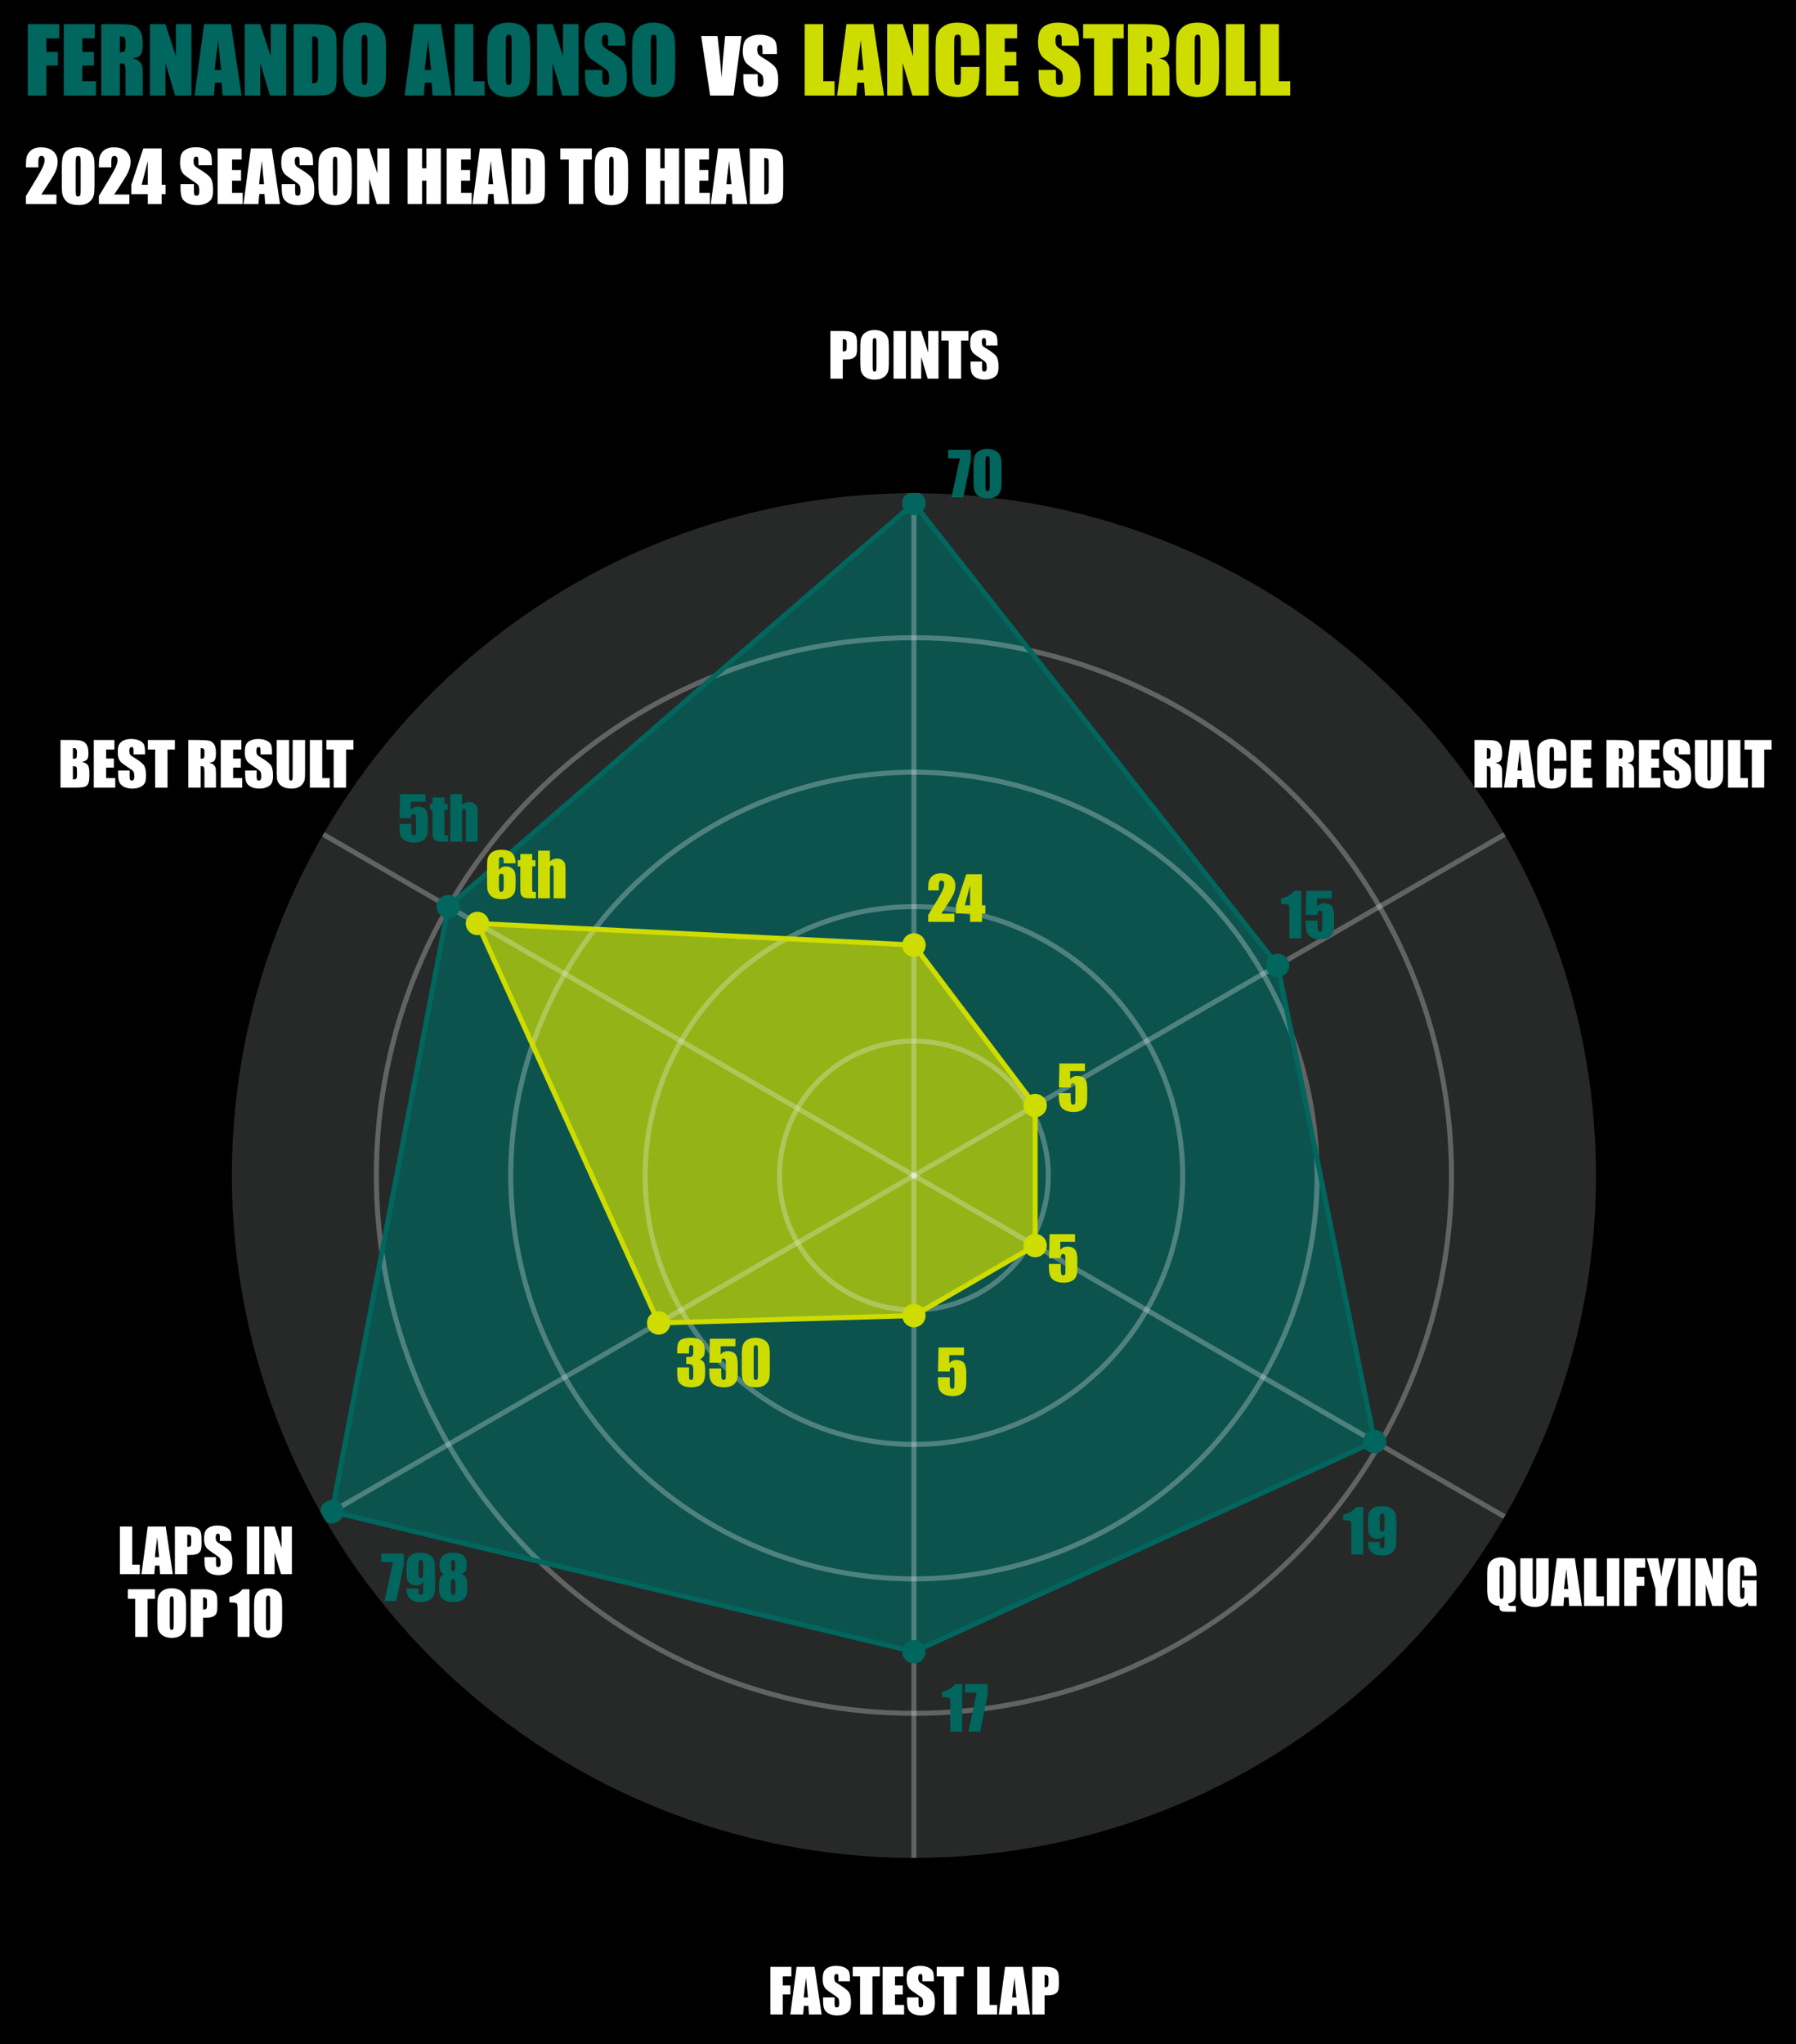 <?xml version="1.0" encoding="UTF-8" standalone="no"?> <svg xmlns="http://www.w3.org/2000/svg" xmlns:xlink="http://www.w3.org/1999/xlink" height="610.688pt" version="1.1" viewBox="0 0 536.782 610.688" width="536.782pt"><defs><style type="text/css">*{stroke-linecap:butt;stroke-linejoin:round;}</style></defs><g id="figure_1"><g id="patch_1"><path d="M 0 610.688 L 536.782 610.688 L 536.782 0 L 0 0 z "></path></g><g id="axes_1"><g id="patch_2"><path d="M 477 351.193 C 477 324.423 471.727 297.914 461.483 273.183 C 451.239 248.451 436.222 225.978 417.294 207.049 C 398.365 188.12 375.892 173.104 351.16 162.86 C 326.428 152.616 299.919 147.343 273.15 147.343 C 246.381 147.343 219.872 152.616 195.14 162.86 C 170.408 173.104 147.935 188.12 129.006 207.049 C 110.078 225.978 95.061 248.451 84.817 273.183 C 74.573 297.914 69.3 324.423 69.3 351.193 C 69.3 377.962 74.573 404.471 84.817 429.203 C 95.061 453.934 110.078 476.408 129.006 495.336 C 147.935 514.265 170.408 529.281 195.14 539.525 C 219.872 549.77 246.381 555.043 273.15 555.043 C 299.919 555.043 326.428 549.77 351.16 539.525 C 375.892 529.281 398.365 514.265 417.294 495.336 C 436.222 476.408 451.239 453.934 461.483 429.203 C 471.727 404.471 477 377.962 477 351.193 M 273.15 351.193 C 273.15 351.193 273.15 351.193 273.15 351.193 C 273.15 351.193 273.15 351.193 273.15 351.193 C 273.15 351.193 273.15 351.193 273.15 351.193 C 273.15 351.193 273.15 351.193 273.15 351.193 C 273.15 351.193 273.15 351.193 273.15 351.193 C 273.15 351.193 273.15 351.193 273.15 351.193 C 273.15 351.193 273.15 351.193 273.15 351.193 C 273.15 351.193 273.15 351.193 273.15 351.193 C 273.15 351.193 273.15 351.193 273.15 351.193 C 273.15 351.193 273.15 351.193 273.15 351.193 C 273.15 351.193 273.15 351.193 273.15 351.193 C 273.15 351.193 273.15 351.193 273.15 351.193 C 273.15 351.193 273.15 351.193 273.15 351.193 C 273.15 351.193 273.15 351.193 273.15 351.193 C 273.15 351.193 273.15 351.193 273.15 351.193 C 273.15 351.193 273.15 351.193 273.15 351.193 M 477 351.193 z " style="fill:#272828;"></path></g><g id="patch_3"><path clip-path="url(#p304ba18cb9)" d="M 273.15 150.355 L 381.856 288.431 L 410.845 430.691 L 273.15 493.453 L 99.22 451.611 L 134.006 270.858 z " style="fill:#00665e;opacity:0.7;"></path></g><g id="patch_4"><path clip-path="url(#p304ba18cb9)" d="M 273.15 282.334 L 309.385 330.272 L 309.385 372.113 L 273.15 393.034 L 196.865 395.236 L 142.702 275.879 z " style="fill:#cedc00;opacity:0.7;"></path></g><g id="matplotlib.axis_1"><g id="xtick_1"><g id="line2d_1"><path clip-path="url(#p304ba18cb9)" d="M 273.15 351.193 L 273.15 147.343 " style="fill:none;stroke:#eff0f2;stroke-linecap:square;stroke-opacity:0.3;stroke-width:1.5;"></path></g><g id="text_1"><g style="fill:#ffffff;" transform="translate(247.445 113.126)scale(0.18 -0.18)"><defs><path d="M 4.109 79.047 L 24.812 79.047 Q 33.203 79.047 37.719 77.734 Q 42.234 76.422 44.5 73.922 Q 46.781 71.438 47.578 67.891 Q 48.391 64.359 48.391 56.938 L 48.391 50.047 Q 48.391 42.484 46.828 39.016 Q 45.266 35.547 41.094 33.688 Q 36.922 31.844 30.172 31.844 L 24.656 31.844 L 24.656 0 L 4.109 0 z M 24.656 65.531 L 24.656 45.406 Q 25.531 45.359 26.172 45.359 Q 29 45.359 30.094 46.75 Q 31.203 48.141 31.203 52.547 L 31.203 59.031 Q 31.203 63.094 29.922 64.312 Q 28.656 65.531 24.656 65.531 z " id="Impact-80"></path><path d="M 51.078 32.766 Q 51.078 20.844 50.516 15.891 Q 49.953 10.938 47 6.828 Q 44.047 2.734 39.016 0.531 Q 33.984 -1.656 27.297 -1.656 Q 20.953 -1.656 15.891 0.406 Q 10.844 2.484 7.766 6.641 Q 4.688 10.797 4.094 15.672 Q 3.516 20.562 3.516 32.766 L 3.516 46.297 Q 3.516 58.203 4.078 63.156 Q 4.641 68.109 7.594 72.203 Q 10.547 76.312 15.578 78.516 Q 20.609 80.719 27.297 80.719 Q 33.641 80.719 38.688 78.641 Q 43.75 76.562 46.828 72.406 Q 49.906 68.266 50.484 63.375 Q 51.078 58.5 51.078 46.297 z M 30.516 58.734 Q 30.516 64.266 29.906 65.797 Q 29.297 67.328 27.391 67.328 Q 25.781 67.328 24.922 66.078 Q 24.078 64.844 24.078 58.734 L 24.078 21.828 Q 24.078 14.938 24.641 13.328 Q 25.203 11.719 27.25 11.719 Q 29.344 11.719 29.922 13.578 Q 30.516 15.438 30.516 22.406 z " id="Impact-79"></path><path d="M 24.656 79.047 L 24.656 0 L 4.109 0 L 4.109 79.047 z " id="Impact-73"></path><path d="M 50 79.047 L 50 0 L 31.984 0 L 21.297 35.938 L 21.297 0 L 4.109 0 L 4.109 79.047 L 21.297 79.047 L 32.812 43.453 L 32.812 79.047 z " id="Impact-78"></path><path d="M 45.516 79.047 L 45.516 63.234 L 33.297 63.234 L 33.297 0 L 12.75 0 L 12.75 63.234 L 0.594 63.234 L 0.594 79.047 z " id="Impact-84"></path><path d="M 47.656 55.125 L 28.562 55.125 L 28.562 60.984 Q 28.562 65.094 27.828 66.203 Q 27.094 67.328 25.391 67.328 Q 23.531 67.328 22.578 65.812 Q 21.625 64.312 21.625 61.234 Q 21.625 57.281 22.703 55.281 Q 23.734 53.266 28.516 50.438 Q 42.234 42.281 45.797 37.062 Q 49.359 31.844 49.359 20.219 Q 49.359 11.766 47.375 7.766 Q 45.406 3.766 39.734 1.047 Q 34.078 -1.656 26.562 -1.656 Q 18.312 -1.656 12.469 1.469 Q 6.641 4.594 4.828 9.422 Q 3.031 14.266 3.031 23.141 L 3.031 28.328 L 22.125 28.328 L 22.125 18.703 Q 22.125 14.266 22.922 12.984 Q 23.734 11.719 25.781 11.719 Q 27.828 11.719 28.828 13.328 Q 29.828 14.938 29.828 18.109 Q 29.828 25.094 27.938 27.25 Q 25.984 29.391 18.312 34.422 Q 10.641 39.5 8.156 41.797 Q 5.672 44.094 4.031 48.141 Q 2.391 52.203 2.391 58.5 Q 2.391 67.578 4.703 71.781 Q 7.031 75.984 12.203 78.344 Q 17.391 80.719 24.703 80.719 Q 32.719 80.719 38.359 78.125 Q 44 75.531 45.828 71.594 Q 47.656 67.672 47.656 58.25 z " id="Impact-83"></path></defs><use xlink:href="#Impact-80"></use><use x="50.195" xlink:href="#Impact-79"></use><use x="104.834" xlink:href="#Impact-73"></use><use x="133.643" xlink:href="#Impact-78"></use><use x="187.793" xlink:href="#Impact-84"></use><use x="233.887" xlink:href="#Impact-83"></use></g></g></g><g id="xtick_2"><g id="line2d_2"><path clip-path="url(#p304ba18cb9)" d="M 273.15 351.193 L 449.689 249.268 " style="fill:none;stroke:#eff0f2;stroke-linecap:square;stroke-opacity:0.3;stroke-width:1.5;"></path></g><g id="text_2"><g style="fill:#ffffff;" transform="translate(439.945 235.301)scale(0.18 -0.18)"><defs><path d="M 4.109 79.047 L 18.656 79.047 Q 33.203 79.047 38.344 77.922 Q 43.5 76.812 46.75 72.188 Q 50 67.578 50 57.469 Q 50 48.25 47.703 45.062 Q 45.406 41.891 38.672 41.266 Q 44.781 39.75 46.875 37.203 Q 48.969 34.672 49.484 32.547 Q 50 30.422 50 20.844 L 50 0 L 30.906 0 L 30.906 26.266 Q 30.906 32.625 29.906 34.125 Q 28.906 35.641 24.656 35.641 L 24.656 0 L 4.109 0 z M 24.656 65.531 L 24.656 47.953 Q 28.125 47.953 29.516 48.906 Q 30.906 49.859 30.906 55.078 L 30.906 59.422 Q 30.906 63.188 29.562 64.359 Q 28.219 65.531 24.656 65.531 z " id="Impact-82"></path><path d="M 39.594 79.047 L 51.375 0 L 30.328 0 L 29.297 14.203 L 21.922 14.203 L 20.703 0 L -0.594 0 L 9.859 79.047 z M 28.719 28.219 Q 27.156 41.656 25.594 61.375 Q 22.469 38.719 21.688 28.219 z " id="Impact-65"></path><path d="M 52.094 44.578 L 31.547 44.578 L 31.547 58.344 Q 31.547 64.359 30.875 65.844 Q 30.219 67.328 27.984 67.328 Q 25.438 67.328 24.75 65.516 Q 24.078 63.719 24.078 57.719 L 24.078 21 Q 24.078 15.234 24.75 13.469 Q 25.438 11.719 27.828 11.719 Q 30.125 11.719 30.828 13.469 Q 31.547 15.234 31.547 21.734 L 31.547 31.641 L 52.094 31.641 L 52.094 28.562 Q 52.094 16.312 50.359 11.188 Q 48.641 6.062 42.703 2.203 Q 36.766 -1.656 28.078 -1.656 Q 19.047 -1.656 13.188 1.609 Q 7.328 4.891 5.422 10.672 Q 3.516 16.453 3.516 28.078 L 3.516 51.172 Q 3.516 59.719 4.094 63.984 Q 4.688 68.266 7.594 72.219 Q 10.5 76.172 15.641 78.438 Q 20.797 80.719 27.484 80.719 Q 36.578 80.719 42.484 77.203 Q 48.391 73.688 50.234 68.438 Q 52.094 63.188 52.094 52.094 z " id="Impact-67"></path><path d="M 4.109 79.047 L 38.375 79.047 L 38.375 63.234 L 24.656 63.234 L 24.656 48.25 L 37.5 48.25 L 37.5 33.203 L 24.656 33.203 L 24.656 15.828 L 39.75 15.828 L 39.75 0 L 4.109 0 z " id="Impact-69"></path><path id="Impact-32"></path><path d="M 50.828 79.047 L 50.828 26.219 Q 50.828 17.234 50.234 13.594 Q 49.656 9.969 46.766 6.125 Q 43.891 2.297 39.172 0.312 Q 34.469 -1.656 28.078 -1.656 Q 21 -1.656 15.578 0.688 Q 10.156 3.031 7.469 6.781 Q 4.781 10.547 4.297 14.719 Q 3.812 18.891 3.812 32.281 L 3.812 79.047 L 24.359 79.047 L 24.359 19.781 Q 24.359 14.594 24.922 13.156 Q 25.484 11.719 27.203 11.719 Q 29.156 11.719 29.719 13.297 Q 30.281 14.891 30.281 20.797 L 30.281 79.047 z " id="Impact-85"></path><path d="M 24.656 79.047 L 24.656 15.828 L 37.156 15.828 L 37.156 0 L 4.109 0 L 4.109 79.047 z " id="Impact-76"></path></defs><use xlink:href="#Impact-82"></use><use x="53.857" xlink:href="#Impact-65"></use><use x="104.639" xlink:href="#Impact-67"></use><use x="160.01" xlink:href="#Impact-69"></use><use x="201.562" xlink:href="#Impact-32"></use><use x="219.189" xlink:href="#Impact-82"></use><use x="273.047" xlink:href="#Impact-69"></use><use x="314.6" xlink:href="#Impact-83"></use><use x="366.309" xlink:href="#Impact-85"></use><use x="420.996" xlink:href="#Impact-76"></use><use x="451.908" xlink:href="#Impact-84"></use></g></g></g><g id="xtick_3"><g id="line2d_3"><path clip-path="url(#p304ba18cb9)" d="M 273.15 351.193 L 449.689 453.118 " style="fill:none;stroke:#eff0f2;stroke-linecap:square;stroke-opacity:0.3;stroke-width:1.5;"></path></g><g id="text_3"><g style="fill:#ffffff;" transform="translate(443.867 479.77)scale(0.18 -0.18)"><defs><path d="M 51.125 0 L 51.125 -9.578 L 35.594 -9.578 Q 29.984 -9.578 27.688 -8.719 Q 25.391 -7.859 24.578 -6.141 Q 23.781 -4.438 23.781 0 Q 16.797 0.203 11.766 3.656 Q 6.734 7.125 5.125 12.469 Q 3.516 17.828 3.516 28.469 L 3.516 52.938 Q 3.516 60.984 4.469 65.203 Q 5.422 69.438 8.391 73.172 Q 11.375 76.906 16.062 78.812 Q 20.75 80.719 26.469 80.719 Q 33.344 80.719 38.734 78.375 Q 44.141 76.031 46.797 72.406 Q 49.469 68.797 50.266 64.906 Q 51.078 61.031 51.078 53.375 L 51.078 27.688 Q 51.078 17.141 50.047 13.375 Q 49.031 9.625 46.125 7.391 Q 43.219 5.172 38.375 4 Q 38.531 1.375 39.484 0.688 Q 40.438 0 44 0 z M 30.516 58.734 Q 30.516 64.266 29.906 65.797 Q 29.297 67.328 27.391 67.328 Q 25.781 67.328 24.922 66.078 Q 24.078 64.844 24.078 58.734 L 24.078 21.828 Q 24.078 14.938 24.641 13.328 Q 25.203 11.719 27.25 11.719 Q 29.344 11.719 29.922 13.578 Q 30.516 15.438 30.516 22.406 z " id="Impact-81"></path><path d="M 4.109 79.047 L 38.922 79.047 L 38.922 63.234 L 24.656 63.234 L 24.656 48.25 L 37.359 48.25 L 37.359 33.203 L 24.656 33.203 L 24.656 0 L 4.109 0 z " id="Impact-70"></path><path d="M 47.906 79.047 L 32.906 28.609 L 32.906 0 L 13.875 0 L 13.875 28.609 L -0.594 79.047 L 18.312 79.047 Q 22.75 55.953 23.297 47.953 Q 25 60.594 29 79.047 z " id="Impact-89"></path><path d="M 51.266 49.953 L 30.719 49.953 L 30.719 57.125 Q 30.719 63.922 30.125 65.625 Q 29.547 67.328 27.344 67.328 Q 25.438 67.328 24.75 65.859 Q 24.078 64.406 24.078 58.344 L 24.078 20.406 Q 24.078 15.094 24.75 13.406 Q 25.438 11.719 27.484 11.719 Q 29.734 11.719 30.531 13.625 Q 31.344 15.531 31.344 21.047 L 31.344 30.422 L 27.203 30.422 L 27.203 42.438 L 51.266 42.438 L 51.266 0 L 38.328 0 L 36.422 5.672 Q 34.328 2 31.125 0.172 Q 27.938 -1.656 23.578 -1.656 Q 18.406 -1.656 13.891 0.859 Q 9.375 3.375 7.031 7.078 Q 4.688 10.797 4.094 14.875 Q 3.516 18.953 3.516 27.094 L 3.516 50.594 Q 3.516 61.922 4.734 67.047 Q 5.953 72.172 11.734 76.438 Q 17.531 80.719 26.703 80.719 Q 35.75 80.719 41.703 77 Q 47.656 73.297 49.453 68.188 Q 51.266 63.094 51.266 53.375 z " id="Impact-71"></path></defs><use xlink:href="#Impact-81"></use><use x="54.639" xlink:href="#Impact-85"></use><use x="109.326" xlink:href="#Impact-65"></use><use x="160.107" xlink:href="#Impact-76"></use><use x="198.145" xlink:href="#Impact-73"></use><use x="226.953" xlink:href="#Impact-70"></use><use x="268.998" xlink:href="#Impact-89"></use><use x="316.312" xlink:href="#Impact-73"></use><use x="345.121" xlink:href="#Impact-78"></use><use x="399.271" xlink:href="#Impact-71"></use></g></g></g><g id="xtick_4"><g id="line2d_4"><path clip-path="url(#p304ba18cb9)" d="M 273.15 351.193 L 273.15 555.043 " style="fill:none;stroke:#eff0f2;stroke-linecap:square;stroke-opacity:0.3;stroke-width:1.5;"></path></g><g id="text_4"><g style="fill:#ffffff;" transform="translate(229.513 601.826)scale(0.18 -0.18)"><use xlink:href="#Impact-70"></use><use x="37.795" xlink:href="#Impact-65"></use><use x="88.576" xlink:href="#Impact-83"></use><use x="140.285" xlink:href="#Impact-84"></use><use x="186.379" xlink:href="#Impact-69"></use><use x="227.932" xlink:href="#Impact-83"></use><use x="279.641" xlink:href="#Impact-84"></use><use x="325.734" xlink:href="#Impact-32"></use><use x="343.361" xlink:href="#Impact-76"></use><use x="383.898" xlink:href="#Impact-65"></use><use x="434.68" xlink:href="#Impact-80"></use></g></g></g><g id="xtick_5"><g id="line2d_5"><path clip-path="url(#p304ba18cb9)" d="M 273.15 351.193 L 96.611 453.118 " style="fill:none;stroke:#eff0f2;stroke-linecap:square;stroke-opacity:0.3;stroke-width:1.5;"></path></g><g id="text_5"><g style="fill:#ffffff;" transform="translate(35.094 470.283)scale(0.18 -0.18)"><use xlink:href="#Impact-76"></use><use x="40.537" xlink:href="#Impact-65"></use><use x="91.318" xlink:href="#Impact-80"></use><use x="141.514" xlink:href="#Impact-83"></use><use x="193.223" xlink:href="#Impact-32"></use><use x="210.85" xlink:href="#Impact-73"></use><use x="239.658" xlink:href="#Impact-78"></use></g><g style="fill:#ffffff;" transform="translate(38.113 489.019)scale(0.18 -0.18)"><defs><path d="M 33.938 79.047 L 33.938 0 L 14.203 0 L 14.203 42.391 Q 14.203 51.562 13.766 53.422 Q 13.328 55.281 11.344 56.219 Q 9.375 57.172 2.547 57.172 L 0.594 57.172 L 0.594 66.406 Q 14.891 69.484 22.312 79.047 z " id="Impact-49"></path><path d="M 50.047 52.297 L 50.047 25.922 Q 50.047 16.938 49.062 12.828 Q 48.094 8.734 45.016 5.172 Q 41.938 1.609 37.594 0.047 Q 33.25 -1.516 27.875 -1.516 Q 20.797 -1.516 16.109 0.125 Q 11.422 1.766 8.641 5.219 Q 5.859 8.688 4.688 12.516 Q 3.516 16.359 3.516 24.703 L 3.516 52.297 Q 3.516 63.188 5.391 68.609 Q 7.281 74.031 12.859 77.297 Q 18.453 80.562 26.422 80.562 Q 32.906 80.562 38.031 78.297 Q 43.172 76.031 45.703 72.75 Q 48.25 69.484 49.141 65.375 Q 50.047 61.281 50.047 52.297 z M 30.328 58.938 Q 30.328 65.234 29.719 66.812 Q 29.109 68.406 26.859 68.406 Q 24.656 68.406 23.953 66.719 Q 23.25 65.047 23.25 58.938 L 23.25 20.359 Q 23.25 13.484 23.906 12.062 Q 24.562 10.641 26.766 10.641 Q 28.953 10.641 29.641 12.297 Q 30.328 13.969 30.328 19.781 z " id="Impact-48"></path></defs><use xlink:href="#Impact-84"></use><use x="46.094" xlink:href="#Impact-79"></use><use x="100.732" xlink:href="#Impact-80"></use><use x="150.928" xlink:href="#Impact-32"></use><use x="168.555" xlink:href="#Impact-49"></use><use x="206.641" xlink:href="#Impact-48"></use></g></g></g><g id="xtick_6"><g id="line2d_6"><path clip-path="url(#p304ba18cb9)" d="M 273.15 351.193 L 96.611 249.268 " style="fill:none;stroke:#eff0f2;stroke-linecap:square;stroke-opacity:0.3;stroke-width:1.5;"></path></g><g id="text_6"><g style="fill:#ffffff;" transform="translate(17.348 235.301)scale(0.18 -0.18)"><defs><path d="M 4.109 79.047 L 24.609 79.047 Q 34.328 79.047 39.328 77.531 Q 44.344 76.031 47.406 71.406 Q 50.484 66.797 50.484 56.547 Q 50.484 49.609 48.312 46.875 Q 46.141 44.141 39.75 42.672 Q 46.875 41.062 49.406 37.328 Q 51.953 33.594 51.953 25.875 L 51.953 18.562 Q 51.953 10.547 50.125 6.688 Q 48.297 2.828 44.281 1.406 Q 40.281 0 27.875 0 L 4.109 0 z M 24.656 65.531 L 24.656 47.953 Q 25.984 48 26.703 48 Q 29.734 48 30.562 49.484 Q 31.391 50.984 31.391 58.016 Q 31.391 61.719 30.703 63.203 Q 30.031 64.703 28.922 65.094 Q 27.828 65.484 24.656 65.531 z M 24.656 35.641 L 24.656 13.531 Q 29 13.672 30.188 14.891 Q 31.391 16.109 31.391 20.906 L 31.391 28.266 Q 31.391 33.344 30.312 34.422 Q 29.25 35.5 24.656 35.641 z " id="Impact-66"></path></defs><use xlink:href="#Impact-66"></use><use x="55.225" xlink:href="#Impact-69"></use><use x="96.777" xlink:href="#Impact-83"></use><use x="148.486" xlink:href="#Impact-84"></use><use x="194.58" xlink:href="#Impact-32"></use><use x="212.207" xlink:href="#Impact-82"></use><use x="266.064" xlink:href="#Impact-69"></use><use x="307.617" xlink:href="#Impact-83"></use><use x="359.326" xlink:href="#Impact-85"></use><use x="414.014" xlink:href="#Impact-76"></use><use x="444.926" xlink:href="#Impact-84"></use></g></g></g></g><g id="matplotlib.axis_2"><g id="ytick_1"><g id="line2d_7"><path clip-path="url(#p304ba18cb9)" d="M 273.15 311.025 C 278.425 311.025 283.648 312.064 288.521 314.083 C 293.395 316.101 297.823 319.06 301.553 322.79 C 305.283 326.52 308.241 330.948 310.26 335.821 C 312.278 340.694 313.317 345.918 313.317 351.193 C 313.317 356.467 312.278 361.691 310.26 366.564 C 308.241 371.437 305.283 375.866 301.553 379.595 C 297.823 383.325 293.395 386.284 288.521 388.303 C 283.648 390.321 278.425 391.36 273.15 391.36 C 267.875 391.36 262.652 390.321 257.779 388.303 C 252.905 386.284 248.477 383.325 244.747 379.595 C 241.017 375.866 238.059 371.437 236.04 366.564 C 234.022 361.691 232.983 356.467 232.983 351.193 C 232.983 345.918 234.022 340.694 236.04 335.821 C 238.059 330.948 241.017 326.52 244.747 322.79 C 248.477 319.06 252.905 316.101 257.779 314.083 C 262.652 312.064 267.875 311.025 273.15 311.025 " style="fill:none;stroke:#eff0f2;stroke-linecap:square;stroke-opacity:0.3;stroke-width:1.5;"></path></g></g><g id="ytick_2"><g id="line2d_8"><path clip-path="url(#p304ba18cb9)" d="M 273.15 270.858 C 283.699 270.858 294.146 272.936 303.893 276.973 C 313.639 281.01 322.496 286.928 329.955 294.387 C 337.415 301.847 343.333 310.703 347.37 320.45 C 351.407 330.196 353.485 340.643 353.485 351.193 C 353.485 361.742 351.407 372.189 347.37 381.936 C 343.333 391.682 337.415 400.538 329.955 407.998 C 322.496 415.458 313.639 421.375 303.893 425.412 C 294.146 429.45 283.699 431.528 273.15 431.528 C 262.601 431.528 252.154 429.45 242.407 425.412 C 232.661 421.375 223.804 415.458 216.345 407.998 C 208.885 400.538 202.967 391.682 198.93 381.936 C 194.893 372.189 192.815 361.742 192.815 351.193 C 192.815 340.643 194.893 330.196 198.93 320.45 C 202.967 310.703 208.885 301.847 216.345 294.387 C 223.804 286.928 232.661 281.01 242.407 276.973 C 252.154 272.936 262.601 270.858 273.15 270.858 " style="fill:none;stroke:#eff0f2;stroke-linecap:square;stroke-opacity:0.3;stroke-width:1.5;"></path></g></g><g id="ytick_3"><g id="line2d_9"><path clip-path="url(#p304ba18cb9)" d="M 273.15 230.69 C 288.974 230.69 304.645 233.807 319.264 239.863 C 333.884 245.919 347.169 254.795 358.358 265.985 C 369.548 277.174 378.424 290.459 384.48 305.078 C 390.535 319.698 393.652 335.368 393.652 351.193 C 393.652 367.017 390.535 382.687 384.48 397.307 C 378.424 411.927 369.548 425.211 358.358 436.401 C 347.169 447.59 333.884 456.467 319.264 462.522 C 304.645 468.578 288.974 471.695 273.15 471.695 C 257.326 471.695 241.655 468.578 227.036 462.522 C 212.416 456.467 199.131 447.59 187.942 436.401 C 176.752 425.211 167.876 411.927 161.82 397.307 C 155.765 382.687 152.648 367.017 152.648 351.193 C 152.648 335.368 155.765 319.698 161.82 305.078 C 167.876 290.459 176.752 277.174 187.942 265.985 C 199.131 254.795 212.416 245.919 227.036 239.863 C 241.655 233.807 257.326 230.69 273.15 230.69 " style="fill:none;stroke:#eff0f2;stroke-linecap:square;stroke-opacity:0.3;stroke-width:1.5;"></path></g></g><g id="ytick_4"><g id="line2d_10"><path clip-path="url(#p304ba18cb9)" d="M 273.15 190.523 C 294.249 190.523 315.143 194.679 334.636 202.753 C 354.129 210.827 371.842 222.663 386.761 237.582 C 401.68 252.501 413.515 270.214 421.59 289.707 C 429.664 309.2 433.82 330.094 433.82 351.193 C 433.82 372.292 429.664 393.185 421.59 412.678 C 413.515 432.171 401.68 449.884 386.761 464.803 C 371.842 479.723 354.129 491.558 334.636 499.632 C 315.143 507.707 294.249 511.863 273.15 511.863 C 252.051 511.863 231.157 507.707 211.664 499.632 C 192.171 491.558 174.458 479.723 159.539 464.803 C 144.62 449.884 132.785 432.171 124.71 412.678 C 116.636 393.185 112.48 372.292 112.48 351.193 C 112.48 330.094 116.636 309.2 124.71 289.707 C 132.785 270.214 144.62 252.501 159.539 237.582 C 174.458 222.663 192.171 210.827 211.664 202.753 C 231.157 194.679 252.051 190.523 273.15 190.523 " style="fill:none;stroke:#eff0f2;stroke-linecap:square;stroke-opacity:0.3;stroke-width:1.5;"></path></g></g></g><g id="line2d_11"><path clip-path="url(#p304ba18cb9)" d="M 273.15 150.355 L 381.856 288.431 L 410.845 430.691 L 273.15 493.453 L 99.22 451.611 L 134.006 270.858 L 273.15 150.355 " style="fill:none;stroke:#00665e;stroke-linecap:square;stroke-width:1.5;"></path><defs><path d="M 0 3 C 0.796 3 1.559 2.684 2.121 2.121 C 2.684 1.559 3 0.796 3 0 C 3 -0.796 2.684 -1.559 2.121 -2.121 C 1.559 -2.684 0.796 -3 0 -3 C -0.796 -3 -1.559 -2.684 -2.121 -2.121 C -2.684 -1.559 -3 -0.796 -3 0 C -3 0.796 -2.684 1.559 -2.121 2.121 C -1.559 2.684 -0.796 3 0 3 z " id="m702c837632" style="stroke:#00665e;"></path></defs><g clip-path="url(#p304ba18cb9)"><use style="fill:#00665e;stroke:#00665e;" x="273.15" xlink:href="#m702c837632" y="150.355"></use><use style="fill:#00665e;stroke:#00665e;" x="381.856" xlink:href="#m702c837632" y="288.431"></use><use style="fill:#00665e;stroke:#00665e;" x="410.845" xlink:href="#m702c837632" y="430.691"></use><use style="fill:#00665e;stroke:#00665e;" x="273.15" xlink:href="#m702c837632" y="493.453"></use><use style="fill:#00665e;stroke:#00665e;" x="99.22" xlink:href="#m702c837632" y="451.611"></use><use style="fill:#00665e;stroke:#00665e;" x="134.006" xlink:href="#m702c837632" y="270.858"></use><use style="fill:#00665e;stroke:#00665e;" x="273.15" xlink:href="#m702c837632" y="150.355"></use></g></g><g id="line2d_12"><path clip-path="url(#p304ba18cb9)" d="M 273.15 282.334 L 309.385 330.272 L 309.385 372.113 L 273.15 393.034 L 196.865 395.236 L 142.702 275.879 L 273.15 282.334 " style="fill:none;stroke:#cedc00;stroke-linecap:square;stroke-width:1.5;"></path><defs><path d="M 0 3 C 0.796 3 1.559 2.684 2.121 2.121 C 2.684 1.559 3 0.796 3 0 C 3 -0.796 2.684 -1.559 2.121 -2.121 C 1.559 -2.684 0.796 -3 0 -3 C -0.796 -3 -1.559 -2.684 -2.121 -2.121 C -2.684 -1.559 -3 -0.796 -3 0 C -3 0.796 -2.684 1.559 -2.121 2.121 C -1.559 2.684 -0.796 3 0 3 z " id="m9fd2996b96" style="stroke:#cedc00;"></path></defs><g clip-path="url(#p304ba18cb9)"><use style="fill:#cedc00;stroke:#cedc00;" x="273.15" xlink:href="#m9fd2996b96" y="282.334"></use><use style="fill:#cedc00;stroke:#cedc00;" x="309.385" xlink:href="#m9fd2996b96" y="330.272"></use><use style="fill:#cedc00;stroke:#cedc00;" x="309.385" xlink:href="#m9fd2996b96" y="372.113"></use><use style="fill:#cedc00;stroke:#cedc00;" x="273.15" xlink:href="#m9fd2996b96" y="393.034"></use><use style="fill:#cedc00;stroke:#cedc00;" x="196.865" xlink:href="#m9fd2996b96" y="395.236"></use><use style="fill:#cedc00;stroke:#cedc00;" x="142.702" xlink:href="#m9fd2996b96" y="275.879"></use><use style="fill:#cedc00;stroke:#cedc00;" x="273.15" xlink:href="#m9fd2996b96" y="282.334"></use></g></g><g id="text_7"><g style="fill:#00665e;" transform="translate(283.288 148.6)scale(0.18 -0.18)"><defs><path d="M 38.281 79.047 L 38.281 61.812 L 25.688 0 L 6.062 0 L 20.062 64.844 L 0.594 64.844 L 0.594 79.047 z " id="Impact-55"></path></defs><use xlink:href="#Impact-55"></use><use x="39.16" xlink:href="#Impact-48"></use></g></g><g id="text_8"><g style="fill:#cedc00;" transform="translate(276.943 275.4)scale(0.18 -0.18)"><defs><path d="M 46.047 13.484 L 46.047 0 L 2.641 0 L 2.641 11.281 Q 21.922 42.828 25.562 50.312 Q 29.203 57.812 29.203 62.016 Q 29.203 65.234 28.094 66.812 Q 27 68.406 24.75 68.406 Q 22.516 68.406 21.406 66.641 Q 20.312 64.891 20.312 59.672 L 20.312 52.156 L 2.641 52.156 L 2.641 55.031 Q 2.641 61.672 3.312 65.5 Q 4 69.344 6.688 73.047 Q 9.375 76.766 13.672 78.656 Q 17.969 80.562 23.969 80.562 Q 35.75 80.562 41.766 74.719 Q 47.797 68.891 47.797 59.969 Q 47.797 53.172 44.406 45.594 Q 41.016 38.031 24.422 13.484 z " id="Impact-50"></path><path d="M 43.75 79.047 L 43.75 27.391 L 49.359 27.391 L 49.359 13.922 L 43.75 13.922 L 43.75 0 L 24.031 0 L 24.031 13.922 L 0.594 13.922 L 0.594 27.391 L 17.625 79.047 z M 24.031 27.391 L 24.031 61.031 L 15.328 27.391 z " id="Impact-52"></path></defs><use xlink:href="#Impact-50"></use><use x="48.195" xlink:href="#Impact-52"></use></g></g><g id="text_9"><g style="fill:#00665e;" transform="translate(382.801 280.352)scale(0.18 -0.18)"><defs><path d="M 46.578 79.047 L 46.578 66.406 L 22.125 66.406 L 22.125 52.984 Q 26.703 58.406 33.938 58.406 Q 42.094 58.406 46.266 53.828 Q 50.438 49.266 50.438 36.281 L 50.438 25 Q 50.438 16.609 49.625 12.672 Q 48.828 8.734 46.188 5.391 Q 43.562 2.047 38.844 0.266 Q 34.125 -1.516 27.344 -1.516 Q 19.734 -1.516 13.922 1.141 Q 8.109 3.812 5.656 9.078 Q 3.219 14.359 3.219 25.391 L 3.219 29.688 L 22.953 29.688 L 22.953 24.75 Q 22.953 17.094 23.484 13.859 Q 24.031 10.641 27.203 10.641 Q 28.656 10.641 29.562 11.562 Q 30.469 12.5 30.531 13.578 Q 30.609 14.656 30.719 22.906 L 30.719 38.578 Q 30.719 43.016 29.781 44.625 Q 28.859 46.234 26.703 46.234 Q 25.344 46.234 24.406 45.406 Q 23.484 44.578 23.219 43.625 Q 22.953 42.672 22.953 39.203 L 3.422 39.203 L 4.25 79.047 z " id="Impact-53"></path></defs><use xlink:href="#Impact-49"></use><use x="38.086" xlink:href="#Impact-53"></use></g></g><g id="text_10"><g style="fill:#cedc00;" transform="translate(315.87 331.93)scale(0.18 -0.18)"><use xlink:href="#Impact-53"></use></g></g><g id="text_11"><g style="fill:#00665e;" transform="translate(401.337 464.44)scale(0.18 -0.18)"><defs><path d="M 3.516 21 L 23.25 21 Q 23.25 15.484 23.391 14.031 Q 23.531 12.594 24.578 11.609 Q 25.641 10.641 27.438 10.641 Q 28.953 10.641 29.922 11.562 Q 30.906 12.5 31.031 13.969 Q 31.156 15.438 31.156 19.875 L 31.156 32.469 Q 29.688 29.297 26.75 27.703 Q 23.828 26.125 19.484 26.125 Q 14.062 26.125 9.906 29.047 Q 5.766 31.984 4.641 36.078 Q 3.516 40.188 3.516 47.172 L 3.516 53.469 Q 3.516 61.766 4.172 65.812 Q 4.828 69.875 7.562 73.312 Q 10.297 76.766 15.125 78.656 Q 19.969 80.562 26.375 80.562 Q 34.281 80.562 39.359 78.359 Q 44.438 76.172 47.219 72.047 Q 50 67.922 50.438 63.375 Q 50.875 58.844 50.875 45.797 L 50.875 34.812 Q 50.875 20.703 50.484 15.938 Q 50.094 11.188 47.094 6.938 Q 44.094 2.688 38.969 0.562 Q 33.844 -1.562 27.094 -1.562 Q 18.75 -1.562 13.453 1.125 Q 8.156 3.812 5.828 8.688 Q 3.516 13.578 3.516 21 z M 23.25 45.656 Q 23.25 40.672 24.531 39.5 Q 25.828 38.328 27.203 38.328 Q 29.25 38.328 30.203 39.812 Q 31.156 41.312 31.156 45.656 L 31.156 59.969 Q 31.156 65.188 30.25 66.797 Q 29.344 68.406 27.25 68.406 Q 25.984 68.406 24.609 67.156 Q 23.25 65.922 23.25 60.453 z " id="Impact-57"></path></defs><use xlink:href="#Impact-49"></use><use x="38.086" xlink:href="#Impact-57"></use></g></g><g id="text_12"><g style="fill:#cedc00;" transform="translate(312.916 382.931)scale(0.18 -0.18)"><use xlink:href="#Impact-53"></use></g></g><g id="text_13"><g style="fill:#00665e;" transform="translate(281.465 517.345)scale(0.18 -0.18)"><use xlink:href="#Impact-49"></use><use x="38.086" xlink:href="#Impact-55"></use></g></g><g id="text_14"><g style="fill:#cedc00;" transform="translate(279.733 416.805)scale(0.18 -0.18)"><use xlink:href="#Impact-53"></use></g></g><g id="text_15"><g style="fill:#00665e;" transform="translate(113.825 478.355)scale(0.18 -0.18)"><defs><path d="M 41.156 44.828 Q 45.516 43.062 47.859 39.562 Q 50.203 36.078 50.203 22.953 Q 50.203 13.375 48.344 8.828 Q 46.484 4.297 41.109 1.391 Q 35.75 -1.516 26.703 -1.516 Q 17.922 -1.516 12.797 1.266 Q 7.672 4.047 5.438 8.641 Q 3.219 13.234 3.219 23.922 Q 3.219 31.109 4.312 36.375 Q 5.422 41.656 11.234 44.828 Q 7.562 46.578 5.734 50.406 Q 3.906 54.25 3.906 60.156 Q 3.906 70.359 9.562 75.453 Q 15.234 80.562 26.516 80.562 Q 39.547 80.562 44.531 75.141 Q 49.516 69.734 49.516 59.672 Q 49.516 53.266 47.875 50.438 Q 46.234 47.609 41.156 44.828 z M 30.078 61.812 Q 30.078 65.828 29.359 67.109 Q 28.656 68.406 26.656 68.406 Q 24.703 68.406 24.016 67.016 Q 23.344 65.625 23.344 61.812 L 23.344 55.812 Q 23.344 52.25 24.125 50.875 Q 24.906 49.516 26.766 49.516 Q 28.719 49.516 29.391 50.859 Q 30.078 52.203 30.078 56.391 z M 30.469 28.953 Q 30.469 33.5 29.531 34.984 Q 28.609 36.469 26.609 36.469 Q 24.656 36.469 23.797 35.031 Q 22.953 33.594 22.953 28.953 L 22.953 18.703 Q 22.953 13.578 23.906 12.109 Q 24.859 10.641 26.906 10.641 Q 29 10.641 29.734 12.125 Q 30.469 13.625 30.469 18.844 z " id="Impact-56"></path></defs><use xlink:href="#Impact-55"></use><use x="39.16" xlink:href="#Impact-57"></use><use x="93.311" xlink:href="#Impact-56"></use></g></g><g id="text_16"><g style="fill:#cedc00;" transform="translate(201.867 414.168)scale(0.18 -0.18)"><defs><path d="M 40.578 44.781 Q 45.062 43.266 47.266 39.812 Q 49.469 36.375 49.469 23.688 Q 49.469 14.266 47.312 9.062 Q 45.172 3.859 39.891 1.141 Q 34.625 -1.562 26.375 -1.562 Q 17 -1.562 11.641 1.578 Q 6.297 4.734 4.609 9.297 Q 2.938 13.875 2.938 25.141 L 2.938 31.391 L 22.656 31.391 L 22.656 18.562 Q 22.656 13.422 23.266 12.031 Q 23.875 10.641 25.984 10.641 Q 28.266 10.641 29 12.391 Q 29.734 14.156 29.734 21.578 L 29.734 27.047 Q 29.734 31.594 28.703 33.688 Q 27.688 35.797 25.688 36.453 Q 23.688 37.109 17.922 37.203 L 17.922 48.688 Q 24.953 48.688 26.609 49.219 Q 28.266 49.75 29 51.562 Q 29.734 53.375 29.734 57.234 L 29.734 61.625 Q 29.734 65.766 28.875 67.078 Q 28.031 68.406 26.219 68.406 Q 24.172 68.406 23.406 67.016 Q 22.656 65.625 22.656 61.078 L 22.656 54.594 L 2.938 54.594 L 2.938 61.328 Q 2.938 72.656 8.109 76.625 Q 13.281 80.609 24.562 80.609 Q 38.672 80.609 43.703 75.094 Q 48.734 69.578 48.734 59.766 Q 48.734 53.125 46.922 50.172 Q 45.125 47.219 40.578 44.781 z " id="Impact-51"></path></defs><use xlink:href="#Impact-51"></use><use x="53.027" xlink:href="#Impact-53"></use><use x="106.689" xlink:href="#Impact-48"></use></g></g><g id="text_17"><g style="fill:#00665e;" transform="translate(118.795 251.47)scale(0.18 -0.18)"><defs><path d="M 24.312 73.438 L 24.312 63.234 L 29.641 63.234 L 29.641 52.984 L 24.312 52.984 L 24.312 18.312 Q 24.312 11.922 24.969 11.188 Q 25.641 10.453 30.469 10.453 L 30.469 0 L 22.516 0 Q 15.766 0 12.891 0.562 Q 10.016 1.125 7.812 3.141 Q 5.609 5.172 5.078 7.781 Q 4.547 10.406 4.547 20.062 L 4.547 52.984 L 0.297 52.984 L 0.297 63.234 L 4.547 63.234 L 4.547 73.438 z " id="Impact-116"></path><path d="M 23.25 79.047 L 23.25 61.281 Q 25.781 63.625 28.734 64.797 Q 31.688 65.969 35.062 65.969 Q 40.234 65.969 43.875 63.328 Q 47.516 60.688 48.312 57.25 Q 49.125 53.812 49.125 44.672 L 49.125 0 L 29.391 0 L 29.391 45.609 Q 29.391 51.266 28.828 52.875 Q 28.266 54.5 26.312 54.5 Q 24.516 54.5 23.875 52.828 Q 23.25 51.172 23.25 46.234 L 23.25 0 L 3.516 0 L 3.516 79.047 z " id="Impact-104"></path></defs><use xlink:href="#Impact-53"></use><use x="53.662" xlink:href="#Impact-116"></use><use x="84.131" xlink:href="#Impact-104"></use></g></g><g id="text_18"><g style="fill:#cedc00;" transform="translate(144.942 268.363)scale(0.18 -0.18)"><defs><path d="M 50.875 58.062 L 31.156 58.062 Q 31.156 63.578 31.031 65.016 Q 30.906 66.453 29.859 67.422 Q 28.812 68.406 27 68.406 Q 25.484 68.406 24.5 67.469 Q 23.531 66.547 23.391 65.078 Q 23.25 63.625 23.25 59.188 L 23.25 46.578 Q 24.75 49.75 27.672 51.344 Q 30.609 52.938 34.906 52.938 Q 40.328 52.938 44.484 50 Q 48.641 47.078 49.75 42.969 Q 50.875 38.875 50.875 31.891 L 50.875 25.594 Q 50.875 17.281 50.234 13.234 Q 49.609 9.188 46.844 5.734 Q 44.094 2.297 39.281 0.391 Q 34.469 -1.516 28.078 -1.516 Q 20.125 -1.516 15.047 0.672 Q 9.969 2.875 7.203 7 Q 4.438 11.141 3.969 15.672 Q 3.516 20.219 3.516 33.297 L 3.516 44.234 Q 3.516 58.344 3.922 63.109 Q 4.344 67.875 7.312 72.125 Q 10.297 76.375 15.453 78.484 Q 20.609 80.609 27.344 80.609 Q 35.641 80.609 40.969 77.922 Q 46.297 75.25 48.578 70.359 Q 50.875 65.484 50.875 58.062 z M 31.156 33.406 Q 31.156 37.594 30.219 39.156 Q 29.297 40.719 27.203 40.719 Q 25.141 40.719 24.188 39.234 Q 23.25 37.75 23.25 33.406 L 23.25 19.094 Q 23.25 13.875 24.141 12.25 Q 25.047 10.641 27.156 10.641 Q 28.422 10.641 29.781 11.891 Q 31.156 13.141 31.156 18.609 z " id="Impact-54"></path></defs><use xlink:href="#Impact-54"></use><use x="54.15" xlink:href="#Impact-116"></use><use x="84.619" xlink:href="#Impact-104"></use></g></g></g><g id="text_19"><g style="fill:#00665e;" transform="translate(7.2 28.543)scale(0.27 -0.27)"><defs><path d="M 4.109 79.047 L 19.484 79.047 Q 34.375 79.047 39.625 77.672 Q 44.875 76.312 47.609 73.188 Q 50.344 70.062 51.016 66.234 Q 51.703 62.406 51.703 51.172 L 51.703 23.484 Q 51.703 12.844 50.703 9.25 Q 49.703 5.672 47.219 3.641 Q 44.734 1.609 41.062 0.797 Q 37.406 0 30.031 0 L 4.109 0 z M 24.656 65.531 L 24.656 13.531 Q 29.109 13.531 30.125 15.312 Q 31.156 17.094 31.156 25 L 31.156 55.719 Q 31.156 61.078 30.812 62.594 Q 30.469 64.109 29.25 64.812 Q 28.031 65.531 24.656 65.531 z " id="Impact-68"></path></defs><use xlink:href="#Impact-70"></use><use x="39.795" xlink:href="#Impact-69"></use><use x="81.348" xlink:href="#Impact-82"></use><use x="135.205" xlink:href="#Impact-78"></use><use x="189.355" xlink:href="#Impact-65"></use><use x="240.137" xlink:href="#Impact-78"></use><use x="294.287" xlink:href="#Impact-68"></use><use x="349.561" xlink:href="#Impact-79"></use><use x="404.199" xlink:href="#Impact-32"></use><use x="421.826" xlink:href="#Impact-65"></use><use x="472.607" xlink:href="#Impact-76"></use><use x="509.145" xlink:href="#Impact-79"></use><use x="563.783" xlink:href="#Impact-78"></use><use x="617.934" xlink:href="#Impact-83"></use><use x="669.643" xlink:href="#Impact-79"></use></g></g><g id="text_20"><g style="fill:#ffffff;" transform="translate(209.7 28.543)scale(0.225 -0.225)"><defs><path d="M 52.938 79.047 L 42.484 0 L 11.281 0 L -0.594 79.047 L 21.094 79.047 Q 24.859 46.391 26.469 23.828 Q 28.078 46.625 29.828 64.359 L 31.25 79.047 z " id="Impact-86"></path></defs><use xlink:href="#Impact-86"></use><use x="52.344" xlink:href="#Impact-83"></use></g></g><g id="text_21"><g style="fill:#cedc00;" transform="translate(239.4 28.543)scale(0.27 -0.27)"><use xlink:href="#Impact-76"></use><use x="40.537" xlink:href="#Impact-65"></use><use x="91.318" xlink:href="#Impact-78"></use><use x="145.469" xlink:href="#Impact-67"></use><use x="200.84" xlink:href="#Impact-69"></use><use x="242.393" xlink:href="#Impact-32"></use><use x="260.02" xlink:href="#Impact-83"></use><use x="311.729" xlink:href="#Impact-84"></use><use x="357.822" xlink:href="#Impact-82"></use><use x="411.68" xlink:href="#Impact-79"></use><use x="466.318" xlink:href="#Impact-76"></use><use x="504.355" xlink:href="#Impact-76"></use></g></g><g id="text_22"><g style="fill:#ffffff;" transform="translate(7.2 60.943)scale(0.21 -0.21)"><defs><path d="M 51.375 79.047 L 51.375 0 L 30.812 0 L 30.812 33.203 L 24.656 33.203 L 24.656 0 L 4.109 0 L 4.109 79.047 L 24.656 79.047 L 24.656 50.781 L 30.812 50.781 L 30.812 79.047 z " id="Impact-72"></path></defs><use xlink:href="#Impact-50"></use><use x="50.195" xlink:href="#Impact-48"></use><use x="103.809" xlink:href="#Impact-50"></use><use x="152.004" xlink:href="#Impact-52"></use><use x="201.955" xlink:href="#Impact-32"></use><use x="219.582" xlink:href="#Impact-83"></use><use x="271.291" xlink:href="#Impact-69"></use><use x="312.844" xlink:href="#Impact-65"></use><use x="363.625" xlink:href="#Impact-83"></use><use x="415.334" xlink:href="#Impact-79"></use><use x="469.973" xlink:href="#Impact-78"></use><use x="524.123" xlink:href="#Impact-32"></use><use x="541.75" xlink:href="#Impact-72"></use><use x="597.268" xlink:href="#Impact-69"></use><use x="638.82" xlink:href="#Impact-65"></use><use x="689.602" xlink:href="#Impact-68"></use><use x="744.875" xlink:href="#Impact-32"></use><use x="762.502" xlink:href="#Impact-84"></use><use x="808.596" xlink:href="#Impact-79"></use><use x="863.234" xlink:href="#Impact-32"></use><use x="880.861" xlink:href="#Impact-72"></use><use x="936.379" xlink:href="#Impact-69"></use><use x="977.932" xlink:href="#Impact-65"></use><use x="1028.713" xlink:href="#Impact-68"></use></g></g></g><defs><clipPath id="p304ba18cb9"><path d="M 477 351.193 C 477 324.423 471.727 297.914 461.483 273.183 C 451.239 248.451 436.222 225.978 417.294 207.049 C 398.365 188.12 375.892 173.104 351.16 162.86 C 326.428 152.616 299.919 147.343 273.15 147.343 C 246.381 147.343 219.872 152.616 195.14 162.86 C 170.408 173.104 147.935 188.12 129.006 207.049 C 110.078 225.978 95.061 248.451 84.817 273.183 C 74.573 297.914 69.3 324.423 69.3 351.193 C 69.3 377.962 74.573 404.471 84.817 429.203 C 95.061 453.934 110.078 476.408 129.006 495.336 C 147.935 514.265 170.408 529.281 195.14 539.525 C 219.872 549.77 246.381 555.043 273.15 555.043 C 299.919 555.043 326.428 549.77 351.16 539.525 C 375.892 529.281 398.365 514.265 417.294 495.336 C 436.222 476.408 451.239 453.934 461.483 429.203 C 471.727 404.471 477 377.962 477 351.193 M 273.15 351.193 C 273.15 351.193 273.15 351.193 273.15 351.193 C 273.15 351.193 273.15 351.193 273.15 351.193 C 273.15 351.193 273.15 351.193 273.15 351.193 C 273.15 351.193 273.15 351.193 273.15 351.193 C 273.15 351.193 273.15 351.193 273.15 351.193 C 273.15 351.193 273.15 351.193 273.15 351.193 C 273.15 351.193 273.15 351.193 273.15 351.193 C 273.15 351.193 273.15 351.193 273.15 351.193 C 273.15 351.193 273.15 351.193 273.15 351.193 C 273.15 351.193 273.15 351.193 273.15 351.193 C 273.15 351.193 273.15 351.193 273.15 351.193 C 273.15 351.193 273.15 351.193 273.15 351.193 C 273.15 351.193 273.15 351.193 273.15 351.193 C 273.15 351.193 273.15 351.193 273.15 351.193 C 273.15 351.193 273.15 351.193 273.15 351.193 C 273.15 351.193 273.15 351.193 273.15 351.193 M 477 351.193 z "></path></clipPath></defs></svg> 